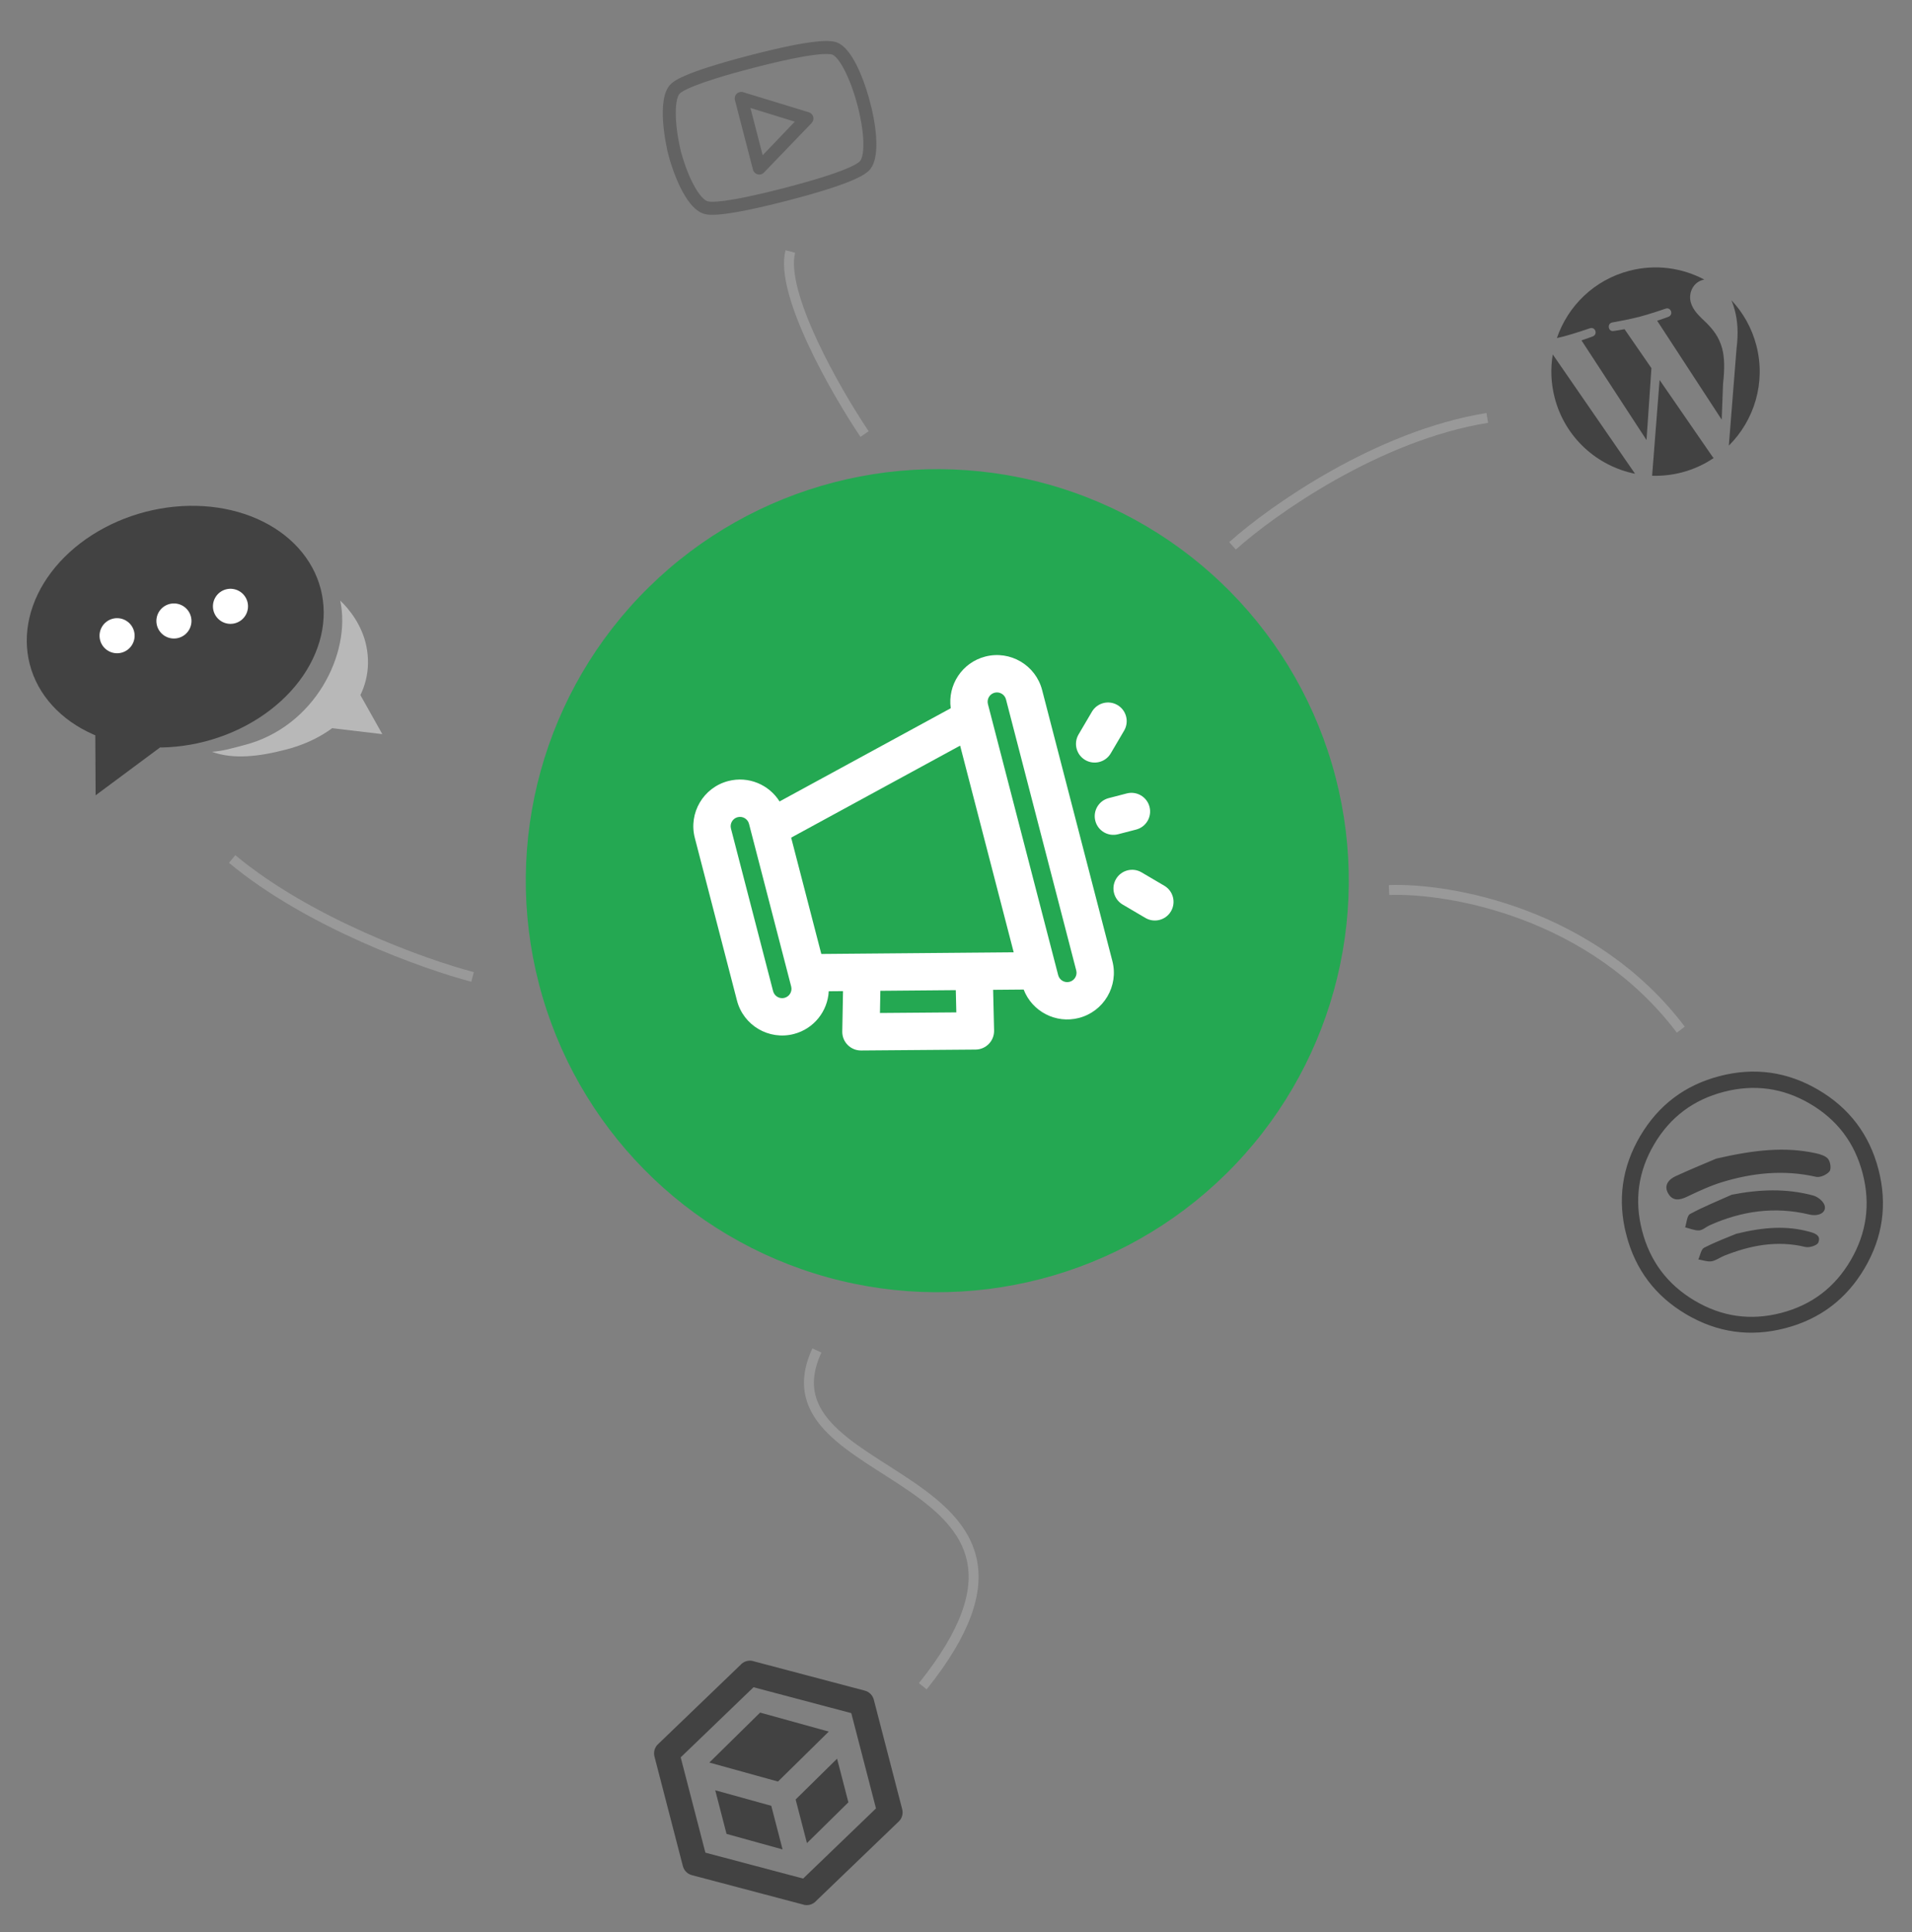 <svg width="385" height="389" viewBox="0 0 385 389" fill="none" xmlns="http://www.w3.org/2000/svg">
<rect x="0" y="0" width="385" height="389" fill="#808080" stroke="none"/>
<g clip-path="url(#clip0_2003_234)">
<path d="M174.088 87.397C168.204 78.629 156.976 59.002 159.142 50.639" stroke="#999999" stroke-width="2"/>
<path d="M95.156 196.705C85.467 194.161 62.22 185.848 46.743 172.958M279.693 179.207C291.857 178.763 320.638 183.763 338.446 207.318" stroke="#999999" stroke-width="2"/>
<circle cx="188.732" cy="177.324" r="82.859" transform="rotate(-14.533 188.732 177.324)" fill="#24A852"/>
<g clip-path="url(#clip1_2003_234)">
<path d="M198.388 132.2C193.718 133.41 190.783 137.933 191.443 142.6L156.97 161.371C154.853 157.987 150.714 156.206 146.646 157.26C141.625 158.562 138.607 163.692 139.909 168.713L148.396 201.456C149.698 206.478 154.828 209.495 159.849 208.194C163.918 207.139 166.67 203.572 166.876 199.585L169.75 199.56L169.6 207.683C169.561 209.798 171.273 211.528 173.388 211.511L196.442 211.328C198.54 211.311 200.219 209.579 200.169 207.481L199.976 199.298L206.126 199.245C207.817 203.645 212.579 206.172 217.25 204.962C222.271 203.66 225.289 198.53 223.987 193.509L209.841 138.937C208.54 133.916 203.41 130.898 198.388 132.2ZM159.311 198.627C159.571 199.63 158.966 200.657 157.963 200.917C156.96 201.178 155.932 200.573 155.672 199.57L147.185 166.827C146.925 165.824 147.529 164.796 148.532 164.536C149.535 164.276 150.563 164.881 150.823 165.884L151.294 167.703L158.839 196.808L159.311 198.627ZM159.307 168.657L193.33 150.131L204.118 191.746L196.118 191.815C196.11 191.815 196.103 191.814 196.096 191.814L173.546 192.01C173.545 192.01 173.544 192.01 173.543 192.01L165.379 192.081L159.307 168.657ZM192.565 203.842L177.187 203.964L177.269 199.495L192.459 199.364L192.565 203.842ZM216.711 195.395C216.972 196.398 216.367 197.426 215.364 197.686C214.361 197.946 213.333 197.341 213.073 196.338L212.602 194.519L199.399 143.586L198.927 141.766C198.667 140.763 199.272 139.736 200.275 139.476C201.278 139.216 202.305 139.82 202.565 140.823L216.711 195.395Z" fill="white"/>
<path d="M223.658 151.69L226.353 147.109C227.405 145.32 226.808 143.016 225.019 141.964C223.23 140.911 220.927 141.508 219.874 143.297L217.179 147.879C216.127 149.668 216.724 151.971 218.513 153.024C220.302 154.076 222.605 153.479 223.658 151.69Z" fill="white"/>
<path d="M229.869 175.65C228.08 174.597 225.776 175.195 224.724 176.984C223.671 178.773 224.268 181.076 226.057 182.129L230.638 184.824C232.427 185.876 234.731 185.279 235.784 183.49C236.836 181.701 236.239 179.397 234.45 178.345L229.869 175.65Z" fill="white"/>
<path d="M225.134 167.975L228.772 167.032C230.781 166.511 231.988 164.46 231.467 162.451C230.946 160.442 228.895 159.235 226.886 159.756L223.248 160.699C221.238 161.22 220.032 163.271 220.553 165.28C221.073 167.289 223.125 168.496 225.134 167.975Z" fill="white"/>
</g>
<g clip-path="url(#clip2_2003_234)">
<path d="M168.547 8.556C167.241 8.049 163.902 7.792 151.055 11.123C137.288 14.691 135.558 16.429 135.004 16.995C132.059 19.996 134.133 29.36 134.59 31.249C135.276 33.723 137.82 41.888 141.755 43.049C142.511 43.275 144.854 43.949 158.637 40.376C171.493 37.043 174.284 35.202 175.174 34.129C177.593 31.218 176.025 23.764 175.235 20.678C174.584 18.2 172.172 9.965 168.545 8.556L168.547 8.556ZM173.16 32.454C172.799 32.888 170.529 34.584 157.979 37.837C145.846 40.983 143.056 40.701 142.5 40.535C141.085 40.118 138.78 36.553 137.126 30.584C135.676 24.576 135.854 19.871 136.877 18.83C137.284 18.414 139.593 16.802 151.713 13.661C164.253 10.41 167.07 10.796 167.599 11C168.89 11.501 171.121 15.322 172.701 21.343C174.27 27.468 174.039 31.395 173.161 32.453L173.16 32.454ZM162.863 22.605L149.627 18.557C149.174 18.421 148.682 18.543 148.343 18.871C148.002 19.2 147.866 19.687 147.984 20.144L151.618 34.161C151.736 34.618 152.092 34.978 152.55 35.099C152.771 35.158 153.001 35.157 153.216 35.101C153.442 35.043 153.654 34.922 153.824 34.75L163.426 24.779C163.747 24.451 163.872 23.978 163.757 23.534C163.642 23.09 163.302 22.736 162.862 22.605L162.863 22.605ZM153.574 31.255L151.106 21.733L160.035 24.499L153.574 31.255Z" fill="#636363"/>
</g>
<path d="M313.05 80.087C315.132 88.118 321.603 93.858 329.232 95.388L312.665 71.368C312.192 74.186 312.286 77.143 313.05 80.087Z" fill="#424242"/>
<path d="M334.176 76.508L332.669 95.791C334.627 95.852 336.626 95.646 338.622 95.129C340.984 94.516 343.145 93.517 345.064 92.226C344.987 92.153 344.915 92.079 344.849 91.986L334.176 76.508Z" fill="#424242"/>
<path d="M346.797 70.247C346.146 67.736 344.793 66.23 343.672 65.079C342.21 63.672 340.879 62.509 340.445 60.834C339.961 58.967 340.924 56.866 342.922 56.348C343.009 56.325 343.098 56.313 343.187 56.298C338.717 53.922 333.381 53.147 328.094 54.517C320.998 56.357 315.7 61.616 313.499 68.067C313.98 67.961 314.431 67.855 314.813 67.756C316.937 67.205 320.161 66.091 320.161 66.091C321.236 65.747 321.781 67.317 320.72 67.735C320.72 67.735 319.657 68.145 318.445 68.531L331.542 88.605L332.532 74.127L327.12 66.282C326.01 66.499 324.941 66.641 324.941 66.641C323.83 66.857 323.526 65.153 324.638 64.931C324.638 64.931 328.057 64.323 330.052 63.805C332.174 63.255 335.398 62.142 335.398 62.142C336.475 61.796 337.02 63.367 335.959 63.785C335.959 63.785 334.896 64.195 333.686 64.58L346.683 84.5L346.954 77.208C347.299 74.304 347.248 71.984 346.797 70.247Z" fill="#424242"/>
<path d="M349.33 62.517C349.863 64.574 350.077 66.989 349.668 70.188L348.117 89.726C353.238 84.642 355.603 77.051 353.661 69.56C352.745 66.028 350.986 62.945 348.649 60.461C348.905 61.09 349.136 61.768 349.33 62.517Z" fill="#424242"/>
<g clip-path="url(#clip3_2003_234)">
<path d="M5.997 133.77C6.784 136.806 8.321 139.616 10.52 142.04C12.719 144.463 15.537 146.452 18.814 147.894C22.09 149.336 25.76 150.202 29.615 150.442C33.469 150.683 37.433 150.294 41.279 149.297C45.126 148.3 48.779 146.714 52.032 144.631C55.284 142.548 58.072 140.009 60.235 137.157C62.398 134.305 63.895 131.197 64.64 128.011C65.385 124.824 65.363 121.621 64.576 118.585C63.789 115.549 62.252 112.739 60.053 110.316C57.854 107.893 55.036 105.903 51.76 104.462C48.483 103.02 44.813 102.154 40.958 101.913C37.104 101.673 33.14 102.062 29.294 103.059C25.447 104.056 21.794 105.641 18.541 107.724C15.289 109.807 12.501 112.347 10.338 115.199C8.175 118.051 6.678 121.159 5.933 124.345C5.188 127.532 5.21 130.734 5.997 133.77Z" fill="#424242"/>
<path d="M19.171 144.536L19.252 160.135L32.207 150.513L19.171 144.536Z" fill="#424242"/>
<path d="M68.512 120.932C70.781 131.65 63.333 146.352 49.253 150.002C46.986 150.589 44.876 151.238 42.671 151.371C47.005 152.957 52.189 152.326 57.552 150.935C68.991 147.97 75.704 139.614 73.77 130.1C72.919 125.913 70.352 122.655 68.512 120.932Z" fill="#B8B8B8"/>
<path d="M71.781 138.556L76.984 147.816L65.716 146.485L71.781 138.556Z" fill="#B8B8B8"/>
<path d="M20.156 128.886C20.391 129.793 20.977 130.569 21.784 131.044C22.592 131.519 23.555 131.654 24.462 131.419C25.369 131.184 26.145 130.598 26.62 129.791C27.095 128.984 27.23 128.021 26.994 127.114C26.759 126.207 26.174 125.431 25.366 124.956C24.559 124.481 23.596 124.346 22.689 124.581C21.782 124.816 21.006 125.402 20.531 126.209C20.056 127.017 19.921 127.98 20.156 128.886Z" fill="white"/>
<path d="M31.602 125.919C31.837 126.826 32.423 127.602 33.23 128.077C34.038 128.552 35.001 128.687 35.907 128.452C36.814 128.217 37.59 127.631 38.066 126.824C38.541 126.016 38.675 125.053 38.44 124.146C38.205 123.24 37.62 122.463 36.812 121.988C36.005 121.513 35.042 121.379 34.135 121.614C33.228 121.849 32.452 122.434 31.977 123.242C31.502 124.049 31.367 125.012 31.602 125.919Z" fill="white"/>
<path d="M42.989 122.967C43.224 123.874 43.81 124.65 44.617 125.125C45.425 125.6 46.388 125.735 47.294 125.5C48.201 125.265 48.977 124.679 49.453 123.872C49.928 123.065 50.062 122.102 49.827 121.195C49.592 120.288 49.007 119.512 48.199 119.037C47.392 118.562 46.429 118.427 45.522 118.662C44.615 118.897 43.839 119.483 43.364 120.29C42.889 121.098 42.754 122.061 42.989 122.967Z" fill="white"/>
</g>
<path d="M248.184 109.904C256.093 102.798 277.424 87.697 299.475 84.148" stroke="#999999" stroke-width="2"/>
<g clip-path="url(#clip4_2003_234)">
<path d="M345.597 233.281C353.329 231.499 359.467 230.852 365.671 232.212C366.548 232.408 367.629 232.732 368.122 233.368C368.583 233.957 368.774 235.393 368.377 235.866C367.82 236.541 366.502 237.136 365.692 236.955C359.293 235.497 353.042 236.122 346.878 237.984C344.41 238.73 342.03 239.845 339.699 240.957C338.182 241.689 336.814 241.854 335.92 240.325C334.961 238.708 335.97 237.493 337.387 236.828C340.58 235.364 343.849 234.029 345.595 233.28L345.597 233.281ZM348.701 240.554C354.249 239.466 359.694 239.252 365.098 240.714C365.985 240.949 367.076 241.801 367.372 242.615C367.886 244.071 366.311 245.019 364.298 244.536C357.347 242.872 350.694 243.823 344.245 246.713C343.523 247.038 342.847 247.701 342.126 247.74C341.203 247.778 340.253 247.345 339.316 247.123C339.63 246.203 339.675 244.783 340.307 244.438C343.002 242.976 345.883 241.824 348.701 240.554ZM349.654 248.404C355.378 247.015 359.817 246.798 364.246 247.982C365.396 248.289 366.773 248.737 366.118 250.211C365.857 250.798 364.292 251.267 363.499 251.069C357.823 249.7 352.454 250.741 347.189 252.837C346.313 253.181 345.514 253.823 344.628 253.957C343.78 254.082 342.861 253.725 341.976 253.584C342.35 252.778 342.516 251.536 343.146 251.224C345.635 249.954 348.279 248.984 349.654 248.404ZM378.249 235.469C380.064 242.472 379.134 249.104 375.463 255.346C371.792 261.588 366.457 265.619 359.443 267.437C352.441 269.252 345.809 268.322 339.567 264.651C333.324 260.98 329.293 255.644 327.475 248.631C325.66 241.629 326.591 234.997 330.261 228.754C333.942 222.511 339.279 218.478 346.281 216.663C353.284 214.848 359.916 215.778 366.158 219.449C372.399 223.12 376.434 228.467 378.249 235.469ZM375.072 236.293C373.478 230.144 369.956 225.472 364.502 222.264C359.058 219.053 353.254 218.247 347.105 219.841C340.967 221.432 336.284 224.957 333.076 230.41C329.868 235.864 329.059 241.659 330.653 247.807C332.247 253.956 335.774 258.649 341.235 261.886C346.696 265.124 352.496 265.952 358.645 264.358C364.794 262.764 369.461 259.223 372.661 253.739C375.862 248.256 376.665 242.44 375.072 236.293Z" fill="#424242"/>
</g>
<g clip-path="url(#clip5_2003_234)">
<path d="M181.67 364.299C181.784 364.743 181.775 365.21 181.645 365.65C181.515 366.089 181.267 366.485 180.93 366.795L164.37 382.714C164.033 383.105 163.585 383.384 163.085 383.514C162.585 383.644 162.058 383.617 161.573 383.439L139.365 377.57C138.92 377.463 138.511 377.237 138.184 376.916C137.856 376.595 137.622 376.191 137.505 375.748L131.781 353.665C131.667 353.221 131.676 352.754 131.806 352.315C131.937 351.875 132.184 351.479 132.522 351.169L149.081 335.25C149.418 334.859 149.867 334.58 150.366 334.45C150.866 334.32 151.394 334.347 151.878 334.525L174.086 340.394C174.532 340.502 174.94 340.728 175.268 341.048C175.595 341.369 175.83 341.773 175.946 342.217L181.67 364.299ZM151.733 339.721L137.064 353.841L142.037 373.028L161.719 378.243L176.388 364.123L171.414 344.936L151.733 339.721ZM153.056 344.825L166.878 348.652L156.656 358.712L142.833 354.885L153.056 344.825ZM170.832 362.893L162.487 371.105L160.21 362.321L168.555 354.109L170.832 362.893ZM157.579 372.377L146.296 369.253L144.019 360.469L155.302 363.593L157.579 372.377Z" fill="#424242"/>
</g>
<path d="M164.493 271.913C151.632 299.626 221.423 295.078 185.812 339.524" stroke="#999999" stroke-width="2"/>
</g>
<defs>
<clipPath id="clip0_2003_234">
<rect width="385" height="389" fill="white"/>
</clipPath>
<clipPath id="clip1_2003_234">
<rect width="90.201" height="90.201" fill="white" transform="translate(132.968 141.938) rotate(-14.533)"/>
</clipPath>
<clipPath id="clip2_2003_234">
<rect width="41.954" height="41.954" fill="white" transform="translate(129.287 10.704) rotate(-14.533)"/>
</clipPath>
<clipPath id="clip3_2003_234">
<rect width="77.614" height="77.614" fill="white" transform="translate(-8.079 99.404) rotate(-14.533)"/>
</clipPath>
<clipPath id="clip4_2003_234">
<rect width="52.442" height="52.442" fill="white" transform="translate(320.904 223.242) rotate(-14.533)"/>
</clipPath>
<clipPath id="clip5_2003_234">
<rect width="60.833" height="60.833" fill="white" transform="translate(119.65 337.171) rotate(-14.533)"/>
</clipPath>
</defs>
</svg>
